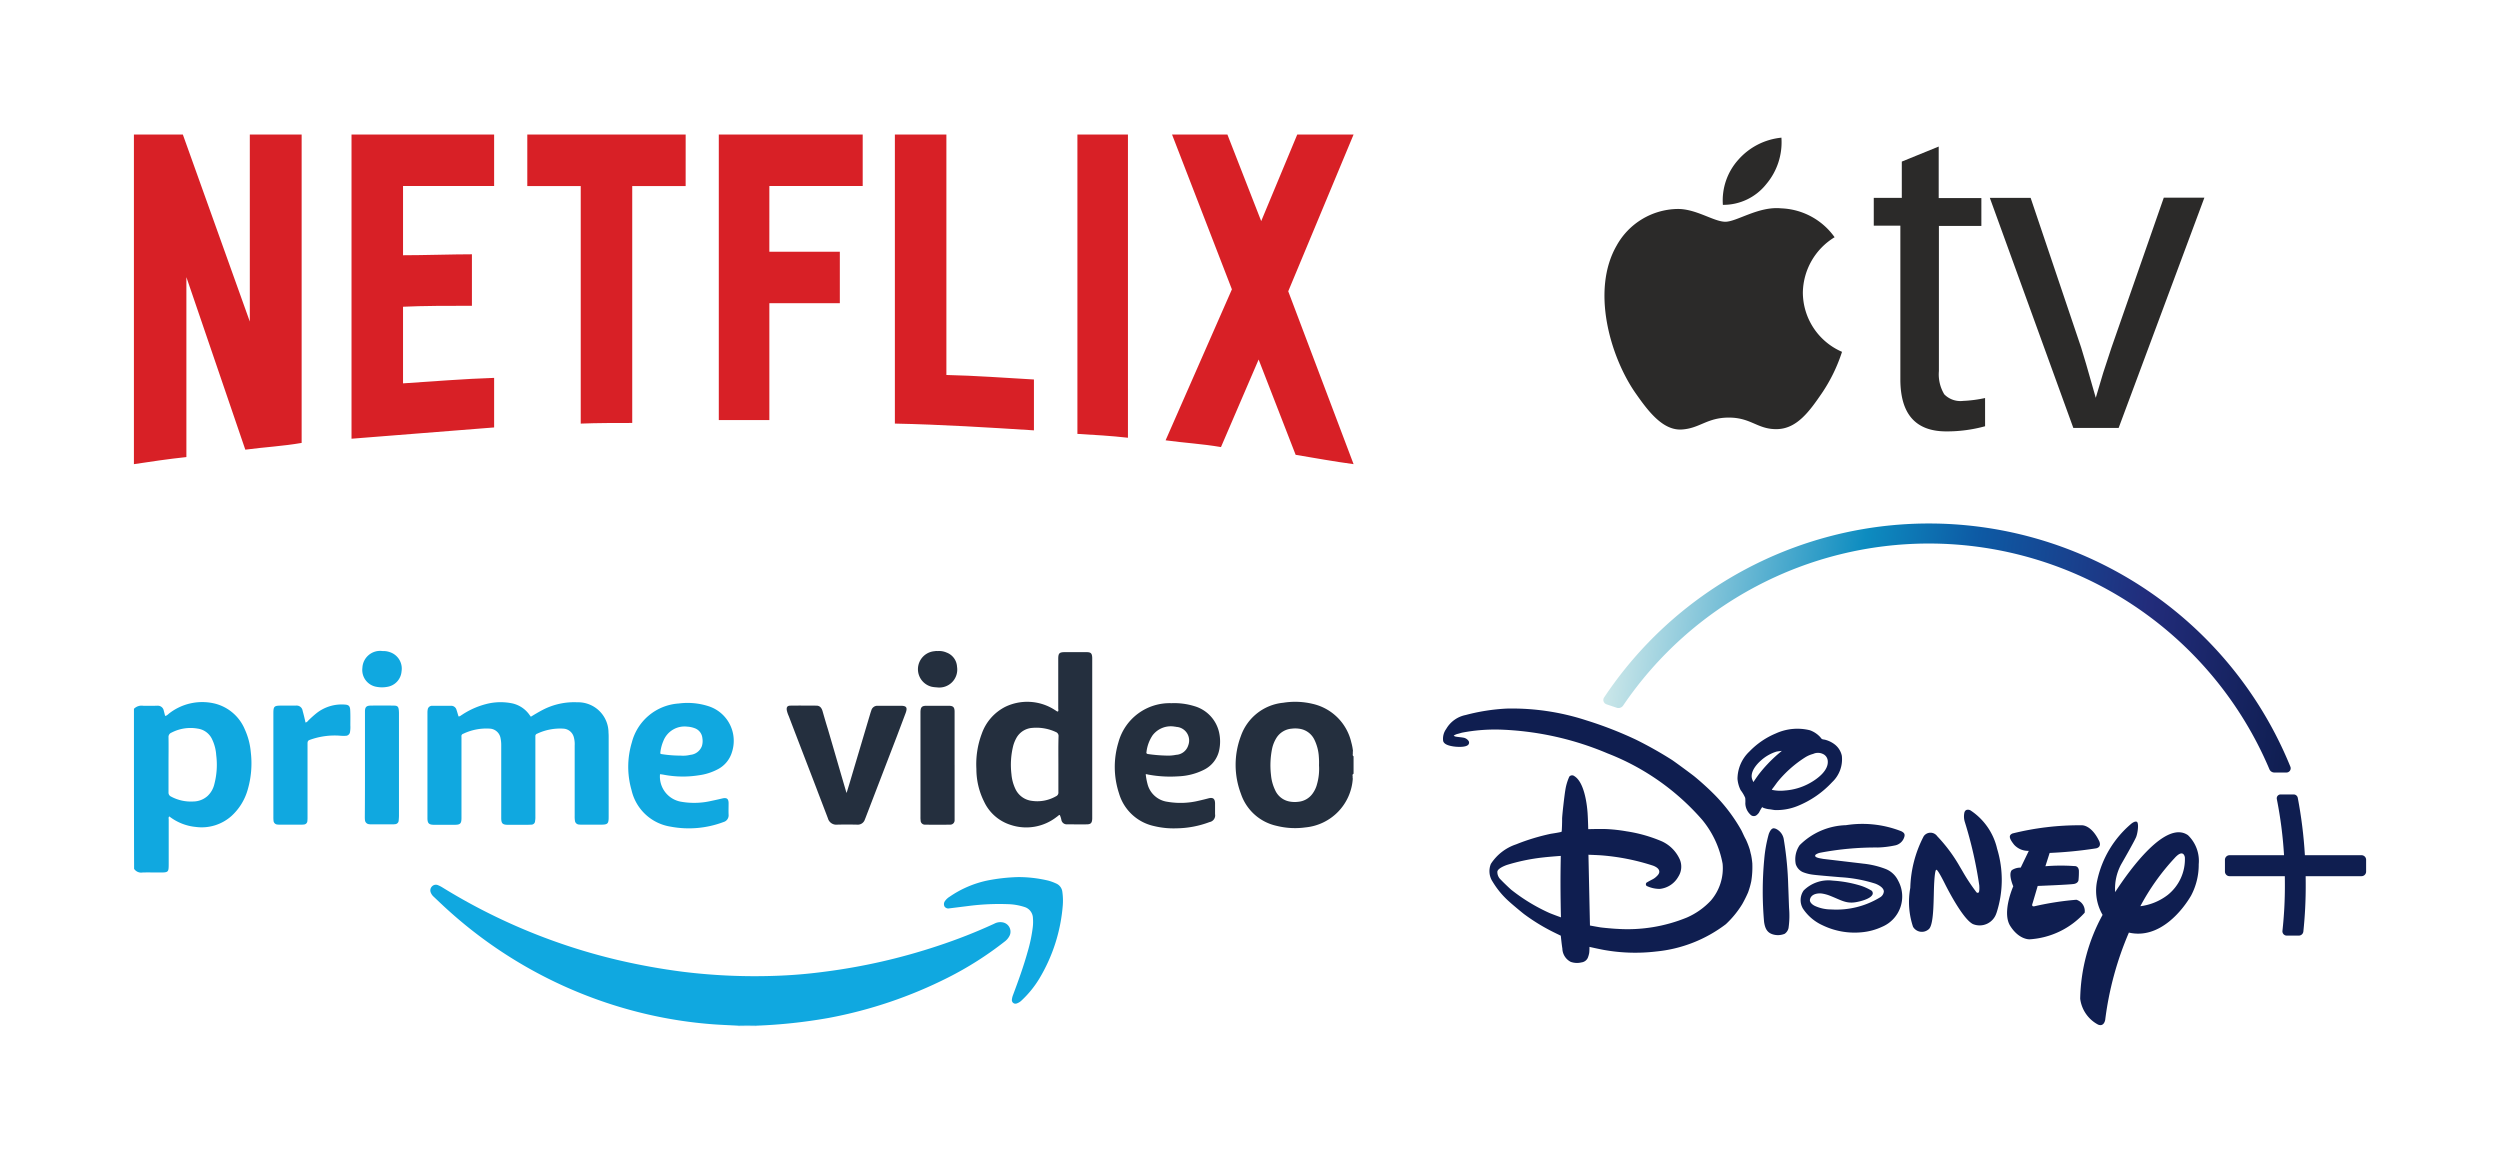 <svg xmlns="http://www.w3.org/2000/svg" xmlns:xlink="http://www.w3.org/1999/xlink" viewBox="0 0 158.74 73.701"><defs><linearGradient id="a5468b0e-31e4-4f78-bb3d-aba5523a14bb" x1="146.162" y1="31.644" x2="102.722" y2="37.518" gradientTransform="matrix(1, 0, 0, -1, 0, 75.165)" gradientUnits="userSpaceOnUse"><stop offset="0" stop-color="#0f1e50"/><stop offset="0.236" stop-color="#222c7b"/><stop offset="0.497" stop-color="#0d5ba5"/><stop offset="0.655" stop-color="#0d8cc0"/><stop offset="1" stop-color="#cbe7e9"/></linearGradient></defs><g id="aa32dae2-b45f-4a42-94ab-344f4ff46cf3" data-name="Calque 2"><path d="M19.153,28.123c-1.165.205-2.35.266-3.577.429L11.835,17.597V29.022c-1.165.123-2.228.286-3.332.45V8.542h3.107L15.862,20.418V8.542h3.291V28.123ZM25.591,16.207c1.267,0,3.209-.061,4.374-.061V19.416c-1.451,0-3.148,0-4.374.061v4.865c1.921-.123,3.843-.286,5.784-.348v3.147l-9.055.716V8.542h9.055v3.27H25.591ZM43.536,11.813H40.144v15.043c-1.104,0-2.207,0-3.27.041V11.813H33.481V8.542H43.537Zm5.314,4.17h4.476v3.27H48.851v7.419H45.641V8.542h9.137v3.27H48.851ZM60.092,23.81c1.86.041,3.74.184,5.559.286v3.229c-2.923-.184-5.846-.368-8.83-.429V8.542H60.092v15.268Zm8.319,3.74c1.042.061,2.146.123,3.209.245V8.542H68.411ZM85.947,8.542l-4.149,9.954,4.149,10.976c-1.226-.164-2.453-.388-3.679-.593l-2.35-6.05-2.391,5.559c-1.186-.205-2.33-.266-3.516-.429l4.21-9.586L74.42,8.542h3.515l2.146,5.498,2.289-5.498Z" style="fill:#d82026"/><path d="M46.873,65.164v-.039A.184.184,0,0,1,47.037,65.058c.281-.01.552-.01.832,0a.212.212,0,0,1,.165.068v.039Z" style="fill:#d4ecf7"/><path d="M48.034,65.126q-.581-.015-1.161,0c-.532-.029-1.064-.048-1.597-.087A27.725,27.725,0,0,1,41.086,64.4a28.378,28.378,0,0,1-12.561-6.542c-.339-.3-.658-.61-.987-.919a.713.713,0,0,1-.184-.261.356.356,0,0,1,.068-.387.342.342,0,0,1,.387-.087,2.035,2.035,0,0,1,.252.126,37.652,37.652,0,0,0,11.244,4.645,40.995,40.995,0,0,0,4.035.726,37.134,37.134,0,0,0,5.864.261,31.078,31.078,0,0,0,3.145-.261,38.024,38.024,0,0,0,7.18-1.635,33.864,33.864,0,0,0,3.6-1.413.809.809,0,0,1,.581-.077.601.601,0,0,1,.435.726.672.672,0,0,1-.048.126,1.061,1.061,0,0,1-.319.368,21.543,21.543,0,0,1-3.58,2.274,28.36,28.36,0,0,1-7.577,2.564A33.231,33.231,0,0,1,48.034,65.126Z" style="fill:#10a8e0"/><path d="M33.702,45.511c.242-.145.494-.3.755-.435a4.325,4.325,0,0,1,2.197-.484,1.933,1.933,0,0,1,1.984,1.935c.01.106.01.213.01.329v5.013c0,.435-.058.494-.494.494H36.973a1.864,1.864,0,0,1-.232-.01.267.267,0,0,1-.232-.223,1.77,1.77,0,0,1-.019-.319V47.33a1.637,1.637,0,0,0-.058-.532.724.724,0,0,0-.658-.532,3.416,3.416,0,0,0-1.664.319.159.159,0,0,0-.116.174v5.09a1.369,1.369,0,0,1-.019.281.232.232,0,0,1-.242.232h0c-.145.01-.29.01-.445.01H32.261c-.358,0-.435-.087-.435-.445V47.349a2.218,2.218,0,0,0-.048-.503.731.731,0,0,0-.677-.581,3.406,3.406,0,0,0-1.693.329.154.154,0,0,0-.106.184v5.158c0,.358-.077.435-.435.435H27.567c-.339,0-.426-.097-.426-.426V45.23a.955.955,0,0,1,.029-.232.282.282,0,0,1,.271-.184h1.21a.35.35,0,0,1,.339.271c.048.135.077.261.126.406.097,0,.155-.068.223-.106a5.026,5.026,0,0,1,1.722-.726,3.665,3.665,0,0,1,1.452,0,1.814,1.814,0,0,1,1.123.755.421.421,0,0,0,.058.068C33.683,45.491,33.693,45.491,33.702,45.511Z" style="fill:#10a8e0"/><path d="M53.762,50.33c.058-.194.116-.377.174-.571.445-1.5.89-2.99,1.335-4.49l.058-.174a.395.395,0,0,1,.387-.281H57.188c.368,0,.445.106.319.455l-.581,1.539c-.648,1.684-1.297,3.377-1.945,5.061-.019.058-.048.116-.068.174a.471.471,0,0,1-.484.319q-.639-.015-1.277,0a.547.547,0,0,1-.581-.397c-.242-.639-.494-1.287-.735-1.926-.581-1.519-1.171-3.039-1.752-4.567a1.73,1.73,0,0,1-.126-.377c-.029-.194.039-.29.232-.29.552-.01,1.103,0,1.645,0,.232,0,.339.155.397.358.106.368.213.745.329,1.113.397,1.345.784,2.7,1.181,4.045C53.733,50.33,53.743,50.33,53.762,50.33Z" style="fill:#242f3e"/><path d="M19.4,45.879a.288.288,0,0,0,.165-.116,6.69,6.69,0,0,1,.552-.494,2.575,2.575,0,0,1,1.761-.532c.252.01.339.087.358.329.019.329.01.668.01.997a1.819,1.819,0,0,1-.019.397.277.277,0,0,1-.281.261,2.718,2.718,0,0,1-.397-.01,4.636,4.636,0,0,0-1.887.271c-.135.048-.135.145-.135.252v4.645a2.186,2.186,0,0,1-.01.252.234.234,0,0,1-.232.223,1.567,1.567,0,0,1-.213.01H17.813a1.567,1.567,0,0,1-.213-.01.259.259,0,0,1-.232-.242,1.864,1.864,0,0,1-.01-.232V45.298c0-.445.048-.494.494-.494h.929a.384.384,0,0,1,.435.329C19.284,45.375,19.342,45.617,19.4,45.879Z" style="fill:#10a8e0"/><path d="M64.668,55.691a8.246,8.246,0,0,1,1.887.223,3.133,3.133,0,0,1,.503.184.653.653,0,0,1,.397.532,3.97,3.97,0,0,1,.029.832,10.67,10.67,0,0,1-1.49,4.674,6.454,6.454,0,0,1-1.123,1.384.798.798,0,0,1-.31.194.226.226,0,0,1-.31-.232,1.053,1.053,0,0,1,.068-.29c.339-.91.668-1.81.929-2.748a9.605,9.605,0,0,0,.329-1.568,2.911,2.911,0,0,0,.01-.581.755.755,0,0,0-.542-.706,3.753,3.753,0,0,0-.929-.174,15.277,15.277,0,0,0-2.661.116l-1.171.145a.29.29,0,0,1-.31-.116.327.327,0,0,1,.029-.348.971.971,0,0,1,.29-.271,6.644,6.644,0,0,1,2.371-1.026A11.54,11.54,0,0,1,64.668,55.691Z" style="fill:#10a8e0"/><path d="M60.614,48.588V52.072a.277.277,0,0,1-.3.29c-.523.01-1.035.01-1.558,0a.27.27,0,0,1-.3-.281,1.172,1.172,0,0,1-.01-.184V45.201c.01-.3.087-.387.387-.387h1.393c.3,0,.387.087.387.387l0,3.387Z" style="fill:#242f3e"/><path d="M23.174,48.569V45.133c.01-.232.097-.319.329-.329q.755-.015,1.51,0c.223,0,.29.068.31.29a2.186,2.186,0,0,1,.01.252v6.445c0,.106-.01.213-.019.319a.241.241,0,0,1-.232.223.94.94,0,0,1-.165.01H23.571a.639.639,0,0,1-.135-.01.28.28,0,0,1-.261-.252,1.864,1.864,0,0,1-.01-.232C23.174,50.775,23.174,49.672,23.174,48.569Z" style="fill:#10a8e0"/><path d="M24.297,41.34a1.209,1.209,0,0,1,.455.068,1.098,1.098,0,0,1,.745,1.219,1.081,1.081,0,0,1-.919.987,1.825,1.825,0,0,1-.648,0,1.083,1.083,0,0,1-.919-1.21A1.126,1.126,0,0,1,24.297,41.34Z" style="fill:#10a8e0"/><path d="M59.539,41.34a1.17,1.17,0,0,1,.571.097,1.018,1.018,0,0,1,.658.9,1.14,1.14,0,0,1-1.297,1.306,1.799,1.799,0,0,1-.319-.039,1.147,1.147,0,0,1,.184-2.255A.717.717,0,0,1,59.539,41.34Z" style="fill:#242f3e"/><path d="M15.926,47.775a4.407,4.407,0,0,0-.377-1.452,2.8,2.8,0,0,0-1.935-1.655,3.42,3.42,0,0,0-2.893.648.775.775,0,0,1-.203.145c-.019-.01-.039-.019-.039-.029-.029-.097-.048-.194-.077-.29a.384.384,0,0,0-.435-.329c-.29,0-.59.01-.881,0a.674.674,0,0,0-.581.194c0,3.387,0,6.783.01,10.161a.539.539,0,0,0,.542.232c.348-.01.697,0,1.045,0,.61,0,.61,0,.61-.6V52.043c0-.068-.029-.145.039-.203a3.251,3.251,0,0,0,1.684.668,2.839,2.839,0,0,0,2.274-.706,3.58,3.58,0,0,0,1.006-1.616A5.982,5.982,0,0,0,15.926,47.775Zm-2.313,2.003a1.491,1.491,0,0,1-.445.774,1.378,1.378,0,0,1-.89.339,2.655,2.655,0,0,1-1.413-.31.274.274,0,0,1-.165-.271V48.559c0-.581.01-1.161,0-1.742a.294.294,0,0,1,.194-.3,2.617,2.617,0,0,1,1.664-.252,1.182,1.182,0,0,1,.919.697,2.704,2.704,0,0,1,.252.987A4.835,4.835,0,0,1,13.613,49.778Z" style="fill:#10a8e0"/><path d="M85.938,47.988v.039a.139.139,0,0,1-.039-.145v-.077a.009.009,0,0,1,.01-.01h-.01v-.097h.019c0-.01-.01-.01-.01-.019a3.355,3.355,0,0,0-.106-.542,3.255,3.255,0,0,0-2.468-2.448,4.755,4.755,0,0,0-1.848-.068,3.176,3.176,0,0,0-2.7,2.129,5.177,5.177,0,0,0,.01,3.658,3.085,3.085,0,0,0,2.274,2.032,4.793,4.793,0,0,0,1.819.097,3.325,3.325,0,0,0,3.009-3.116h-.01v-.135c-.01-.058-.019-.106.039-.145V49.159a.073.073,0,0,1,.019-.039V48.007C85.947,47.998,85.938,47.998,85.938,47.988Zm-2.322,1.839a1.772,1.772,0,0,1-.271.561,1.253,1.253,0,0,1-.919.523,1.76,1.76,0,0,1-.552-.019,1.244,1.244,0,0,1-.91-.726,2.769,2.769,0,0,1-.261-.958,5.297,5.297,0,0,1,.077-1.703,2.168,2.168,0,0,1,.261-.639,1.261,1.261,0,0,1,.987-.6,1.76,1.76,0,0,1,.552.019,1.247,1.247,0,0,1,.881.687,2.856,2.856,0,0,1,.281,1.093,4.71,4.71,0,0,1,.01.523A3.537,3.537,0,0,1,83.615,49.827Z" style="fill:#242f3e"/><path d="M68.974,41.408H67.629c-.368,0-.435.068-.435.435V44.979c0,.068.029.135-.019.203-.087-.01-.135-.068-.203-.106a3.217,3.217,0,0,0-3.126-.203,3.044,3.044,0,0,0-1.51,1.722A5.495,5.495,0,0,0,61.997,48.83a4.609,4.609,0,0,0,.484,2.061,2.783,2.783,0,0,0,1.674,1.481,3.133,3.133,0,0,0,2.942-.503c.068-.039.106-.106.194-.126a1.378,1.378,0,0,1,.106.339.343.343,0,0,0,.339.261H67.968c.348,0,.687.01,1.026,0,.271,0,.348-.087.358-.368V41.776C69.342,41.476,69.265,41.408,68.974,41.408ZM67.203,48.53v1.761a.254.254,0,0,1-.155.271,2.386,2.386,0,0,1-1.519.29,1.325,1.325,0,0,1-1.035-.716A2.682,2.682,0,0,1,64.223,49.159a5.001,5.001,0,0,1,.116-1.819,2.221,2.221,0,0,1,.194-.474,1.249,1.249,0,0,1,1.016-.648,2.922,2.922,0,0,1,1.49.261.267.267,0,0,1,.174.281c-.019.6-.01,1.181-.01,1.771Z" style="fill:#242f3e"/><path d="M42.179,49.198a6.442,6.442,0,0,0,2.197.029,3.543,3.543,0,0,0,1.21-.387,1.8,1.8,0,0,0,.89-1.084,2.308,2.308,0,0,0-1.452-2.903,4.33,4.33,0,0,0-1.926-.184,3.301,3.301,0,0,0-2.98,2.477,5.342,5.342,0,0,0-.019,3.019A3.026,3.026,0,0,0,42.576,52.488a6.238,6.238,0,0,0,3.358-.29.443.443,0,0,0,.329-.474c-.01-.232,0-.474,0-.716,0-.29-.116-.377-.397-.31s-.552.126-.832.184a4.795,4.795,0,0,1-1.819.019A1.62,1.62,0,0,1,41.908,49.159,2.608,2.608,0,0,1,42.179,49.198Zm-.242-1.481a2.627,2.627,0,0,1,.184-.668,1.443,1.443,0,0,1,1.519-.91,1.579,1.579,0,0,1,.513.116.738.738,0,0,1,.445.61,1.11,1.11,0,0,1-.029.503A.864.864,0,0,1,43.834,47.93a1.956,1.956,0,0,1-.629.048,7.562,7.562,0,0,1-1.142-.087C41.918,47.872,41.918,47.872,41.937,47.717Z" style="fill:#10a8e0"/><path d="M74.819,49.294a3.966,3.966,0,0,0,1.626-.416,1.8,1.8,0,0,0,.977-1.287,2.63,2.63,0,0,0-.01-1.064,2.243,2.243,0,0,0-1.587-1.693,4.283,4.283,0,0,0-1.442-.184,3.37,3.37,0,0,0-3.368,2.487,5.373,5.373,0,0,0,.039,3.242,2.973,2.973,0,0,0,2.216,2.071,5.25,5.25,0,0,0,1.452.145,6.152,6.152,0,0,0,2.081-.397.43.43,0,0,0,.348-.503v-.697c-.01-.281-.126-.377-.406-.31-.213.058-.416.106-.629.155a4.894,4.894,0,0,1-1.984.068,1.516,1.516,0,0,1-1.277-1.161,3.963,3.963,0,0,1-.106-.59.307.307,0,0,1,.135.019A7.635,7.635,0,0,0,74.819,49.294Zm-2.022-1.548a2.4,2.4,0,0,1,.387-1.055,1.453,1.453,0,0,1,1.413-.552c.048,0,.087.019.135.019a.865.865,0,0,1,.716,1.171.853.853,0,0,1-.774.6,2.474,2.474,0,0,1-.6.048,9.397,9.397,0,0,1-1.171-.097c-.087-.01-.126-.048-.106-.135Z" style="fill:#242f3e"/><path d="M114.474,18.584a4.119,4.119,0,0,0,2.487,3.756,10.352,10.352,0,0,1-1.283,2.631c-.772,1.126-1.571,2.251-2.84,2.277-1.243.026-1.636-.733-3.063-.733-1.414,0-1.859.707-3.037.759-1.204.039-2.133-1.23-2.919-2.356-1.584-2.304-2.801-6.505-1.165-9.332a4.503,4.503,0,0,1,3.835-2.317c1.191-.026,2.33.811,3.063.811s2.107-.995,3.547-.851A4.354,4.354,0,0,1,116.49,15.063a4.187,4.187,0,0,0-2.016,3.521m-2.33-6.885a4.114,4.114,0,0,0,.969-2.958,4.192,4.192,0,0,0-2.735,1.4,3.863,3.863,0,0,0-.982,2.866,3.473,3.473,0,0,0,2.749-1.309" style="fill:#2b2a29"/><path d="M126.045,27.065a9.141,9.141,0,0,1-2.461.327c-1.95,0-2.919-1.099-2.919-3.311V14.33h-1.688V12.563h1.78V10.26l2.343-.955v3.272h2.709v1.767h-2.696v9.214a2.455,2.455,0,0,0,.34,1.479,1.432,1.432,0,0,0,1.191.419,8.172,8.172,0,0,0,1.4-.183Z" style="fill:#2b2a29"/><path d="M134.526,27.17h-2.879l-5.301-14.607h2.591l3.207,9.502c.118.366.432,1.427.929,3.194l.471-1.584.524-1.597,3.324-9.528h2.578Z" style="fill:#2b2a29"/><path d="M118.227,54.827l.071.01a5.523,5.523,0,0,1,1.444.344,1.491,1.491,0,0,1,.781.735A2.086,2.086,0,0,1,119.52,58.841a3.901,3.901,0,0,1-1.311.355A4.668,4.668,0,0,1,115.731,58.754a2.973,2.973,0,0,1-1.256-1.068,1.063,1.063,0,0,1,.05-1.143A2.225,2.225,0,0,1,116.374,55.916a7.668,7.668,0,0,1,1.794.328,3.455,3.455,0,0,1,.671.309.223.223,0,0,1,.068.219c-.104.317-.875.485-1.098.518-.596.091-.906-.134-1.583-.402a2.33,2.33,0,0,0-.564-.155c-.308-.029-.679.057-.738.393-.029.173.174.335.329.403a2.481,2.481,0,0,0,1.017.217,5.323,5.323,0,0,0,3.11-.769.483.483,0,0,0,.236-.364c.004-.315-.548-.507-.548-.507a8.968,8.968,0,0,0-2.213-.407c-.582-.05-1.497-.126-1.717-.158a2.592,2.592,0,0,1-.668-.166.832.832,0,0,1-.447-.508,1.576,1.576,0,0,1,.248-1.201,4.33,4.33,0,0,1,2.942-1.271,6.754,6.754,0,0,1,3.522.39c.148.08.224.154.193.312a.771.771,0,0,1-.558.574,6.168,6.168,0,0,1-1.132.142,18.829,18.829,0,0,0-3.663.332.762.762,0,0,0-.284.119c-.173.188.321.241.426.263a.414.414,0,0,0,.07.012l2.439.288m-6.893-5.167s.188-.283.346-.497A8.947,8.947,0,0,1,112.88,47.895c.12-.102.261-.218.261-.218s-.221.023-.346.048a2.644,2.644,0,0,0-.951.535c-.359.308-.755.808-.576,1.252.026.063.066.147.066.147m1.998.535a3.795,3.795,0,0,0,1.595-.477c.486-.272,1.2-.802,1.126-1.425a.524.524,0,0,0-.321-.425.726.726,0,0,0-.606.004,1.82,1.82,0,0,0-.481.203,7.34,7.34,0,0,0-1.776,1.569c-.099.13-.199.276-.278.376-.049.062-.088.118-.083.133a2.513,2.513,0,0,0,.824.042m-1.446,1.062a2.479,2.479,0,0,0-.185.319.637.637,0,0,1-.14.162.29.29,0,0,1-.416-.012,1.015,1.015,0,0,1-.324-.717,2.172,2.172,0,0,0-.006-.343,2.234,2.234,0,0,0-.291-.494,1.94,1.94,0,0,1-.2-.721,2.407,2.407,0,0,1,.756-1.731,5.002,5.002,0,0,1,1.682-1.151,3.299,3.299,0,0,1,2.161-.199,1.64,1.64,0,0,1,.671.452.494.494,0,0,0,.092.105.685.685,0,0,0,.169.038,1.686,1.686,0,0,1,.643.305,1.231,1.231,0,0,1,.452.724,1.99,1.99,0,0,1-.617,1.671,6.109,6.109,0,0,1-2.217,1.523,3.55,3.55,0,0,1-1.408.249c-.134-.011-.272-.047-.403-.055a1.846,1.846,0,0,1-.337-.086c-.032-.025-.074-.046-.081-.038m.775,1.34a.603.603,0,0,1,.102.03.896.896,0,0,1,.505.707,21.373,21.373,0,0,1,.277,2.93c.021.467.033.926.052,1.388a5.529,5.529,0,0,1-.034,1.277.601.601,0,0,1-.244.363,1.109,1.109,0,0,1-.654.062c-.446-.092-.59-.379-.654-.819a22.01,22.01,0,0,1,.011-3.986,8.667,8.667,0,0,1,.288-1.596c.051-.13.161-.393.351-.356M99.104,54.346s-.663.047-1.12.098a12.374,12.374,0,0,0-2.302.476c-.189.068-.573.228-.606.423a.651.651,0,0,0,.229.522c.08.095.535.532.663.639A11.479,11.479,0,0,0,98.386,57.972c.274.113.728.276.728.276s-.034-1.292-.028-2.565c.004-.672.018-1.336.018-1.336m12.162.514a5.575,5.575,0,0,1-.067,1.09,5.027,5.027,0,0,1-.204.716,8.169,8.169,0,0,1-.368.738A6.108,6.108,0,0,1,109.585,58.682a8.691,8.691,0,0,1-4.425,1.734A11.276,11.276,0,0,1,101.859,60.32c-.375-.068-.934-.197-.934-.197s.002.223-.016.38a1.58,1.58,0,0,1-.093.321.508.508,0,0,1-.399.285,1.19,1.19,0,0,1-.682-.034.979.979,0,0,1-.531-.844c-.049-.299-.1-.819-.1-.819s-.259-.123-.475-.231a12.295,12.295,0,0,1-1.846-1.131c-.153-.114-.809-.664-.954-.8a5.416,5.416,0,0,1-1.05-1.262,1.208,1.208,0,0,1-.114-1.134,3.057,3.057,0,0,1,1.599-1.24,13.304,13.304,0,0,1,2.21-.673c.25-.036.637-.105.661-.121a.152.152,0,0,0,.024-.022c.012-.017.033-.58.029-.785-.005-.202.15-1.531.199-1.812a3.292,3.292,0,0,1,.259-.89.234.234,0,0,1,.324-.027c.606.377.79,1.684.836,2.35.027.405.04,1.015.04,1.015s.696-.021,1.123-.008a10.095,10.095,0,0,1,1.306.144,9.192,9.192,0,0,1,2.247.637,2.289,2.289,0,0,1,1.139,1.152,1.172,1.172,0,0,1-.096,1.093,1.53,1.53,0,0,1-1.18.775,1.941,1.941,0,0,1-.829-.188.144.144,0,0,1-.014-.202c.017-.022.264-.153.409-.229a.942.942,0,0,0,.19-.134c.121-.106.23-.224.217-.361-.017-.178-.205-.288-.385-.359a14.071,14.071,0,0,0-3.341-.661c-.319-.019-.772-.035-.772-.035l.096,4.493s.375.071.67.119c.169.026.887.09,1.078.095a9.927,9.927,0,0,0,4.405-.72,4.59,4.59,0,0,0,1.528-1.082,3.142,3.142,0,0,0,.742-2.332,6.082,6.082,0,0,0-1.295-2.789,15.311,15.311,0,0,0-6.009-4.219,19.149,19.149,0,0,0-6.683-1.506,11.085,11.085,0,0,0-2.568.191c-.094.027-.19.058-.277.078a.772.772,0,0,0-.208.087.324.324,0,0,0-.033.032s.041.023.08.039c.07.031.365.049.517.077a.498.498,0,0,1,.335.197.198.198,0,0,1-.004.249c-.15.182-.713.151-.961.112-.258-.041-.579-.12-.638-.345a1.051,1.051,0,0,1,.193-.763,1.841,1.841,0,0,1,1.235-.885,12.57,12.57,0,0,1,2.605-.409,15.206,15.206,0,0,1,5.062.749,24.183,24.183,0,0,1,3.146,1.224,24.675,24.675,0,0,1,2.291,1.29c.185.122,1.266.917,1.435,1.056.35.287.809.698,1.141,1.028a10.603,10.603,0,0,1,1.829,2.386c.093.185.166.368.286.583a5.161,5.161,0,0,1,.248.641c.029.126.072.311.078.318a4.564,4.564,0,0,1,.084.592m21.827-.993a26.312,26.312,0,0,1-2.951.292l-.27.845a11.991,11.991,0,0,1,1.846-.01s.252-.029.281.286a4.896,4.896,0,0,1-.025.609s-.016.191-.287.239c-.293.049-2.303.127-2.303.127l-.325,1.101s-.121.254.15.182a18.752,18.752,0,0,1,2.632-.406.751.751,0,0,1,.525.822,5.134,5.134,0,0,1-3.494,1.69s-.673.043-1.241-.864c-.529-.865.201-2.503.201-2.503s-.335-.765-.092-1.024a.989.989,0,0,1,.565-.161l.515-1.066a1.195,1.195,0,0,1-.936-.391c-.325-.41-.352-.598-.103-.711a17.498,17.498,0,0,1,4.392-.521s.584-.057,1.091.956c0.0 0.0.246.41-.172.509m-6.325,4.098a1.118,1.118,0,0,1-1.492.712c-.698-.337-1.81-2.613-1.81-2.613s-.422-.849-.503-.827c0,0-.091-.166-.147.762-.058.923.011,2.724-.357,3.008a.652.652,0,0,1-.991-.161,4.957,4.957,0,0,1-.173-2.47,7.5,7.5,0,0,1,.851-3.276.523.523,0,0,1,.858-.005,9.872,9.872,0,0,1,1.437,1.935l.158.267a12.206,12.206,0,0,0,.898,1.36s.066.063.126.018c.085-.024.051-.462.051-.462a26.261,26.261,0,0,0-.91-4.001,1.179,1.179,0,0,1-.036-.608c.075-.297.373-.158.373-.158a3.974,3.974,0,0,1,1.707,2.448,6.762,6.762,0,0,1-.037,4.07m12.366-1.12c-.523.913-2,2.823-3.962,2.372a20.411,20.411,0,0,0-1.504,5.54s-.068.462-.453.302a2.165,2.165,0,0,1-1.135-1.642,11.49,11.49,0,0,1,1.422-5.324,3.059,3.059,0,0,1-.335-2.215,6.503,6.503,0,0,1,2.146-3.564s.226-.195.357-.135c.144.06.077.67-.037.967-.119.295-.957,1.746-.957,1.746a3.251,3.251,0,0,0-.376,1.754c.987-1.518,3.232-4.58,4.623-3.614a2.264,2.264,0,0,1,.683,1.845,4.18,4.18,0,0,1-.473,1.968m-.406-2.404s-.077-.604-.668.061a14.361,14.361,0,0,0-2.16,3.04,3.584,3.584,0,0,0,1.745-.72,2.902,2.902,0,0,0,1.083-2.382m11.216-.137h-3.596a28.297,28.297,0,0,0-.451-3.639.268.268,0,0,0-.263-.219h-.829a.245.245,0,0,0-.239.291,26.323,26.323,0,0,1,.458,3.568h-3.46a.292.292,0,0,0-.292.291v.748a.293.293,0,0,0,.292.292h3.51c.002.185.004.35.004.505a26.19,26.19,0,0,1-.155,2.967.273.273,0,0,0,.27.301h.769a.29.29,0,0,0,.289-.262,27.611,27.611,0,0,0,.15-3.006c0-.154-.002-.32-.004-.505h3.547a.293.293,0,0,0,.292-.292v-.748a.293.293,0,0,0-.292-.292" style="fill:#0f1e50"/><path d="M101.855,44.282a.289.289,0,0,0-.034.256.296.296,0,0,0,.183.183l.645.217a.387.387,0,0,0,.116.019.358.358,0,0,0,.298-.158,23.459,23.459,0,0,1,19.415-10.287,23.485,23.485,0,0,1,21.621,14.333.338.338,0,0,0,.312.207h.77a.269.269,0,0,0,.249-.37,24.777,24.777,0,0,0-43.573-4.4" style="fill:url(#a5468b0e-31e4-4f78-bb3d-aba5523a14bb)"/></g></svg>